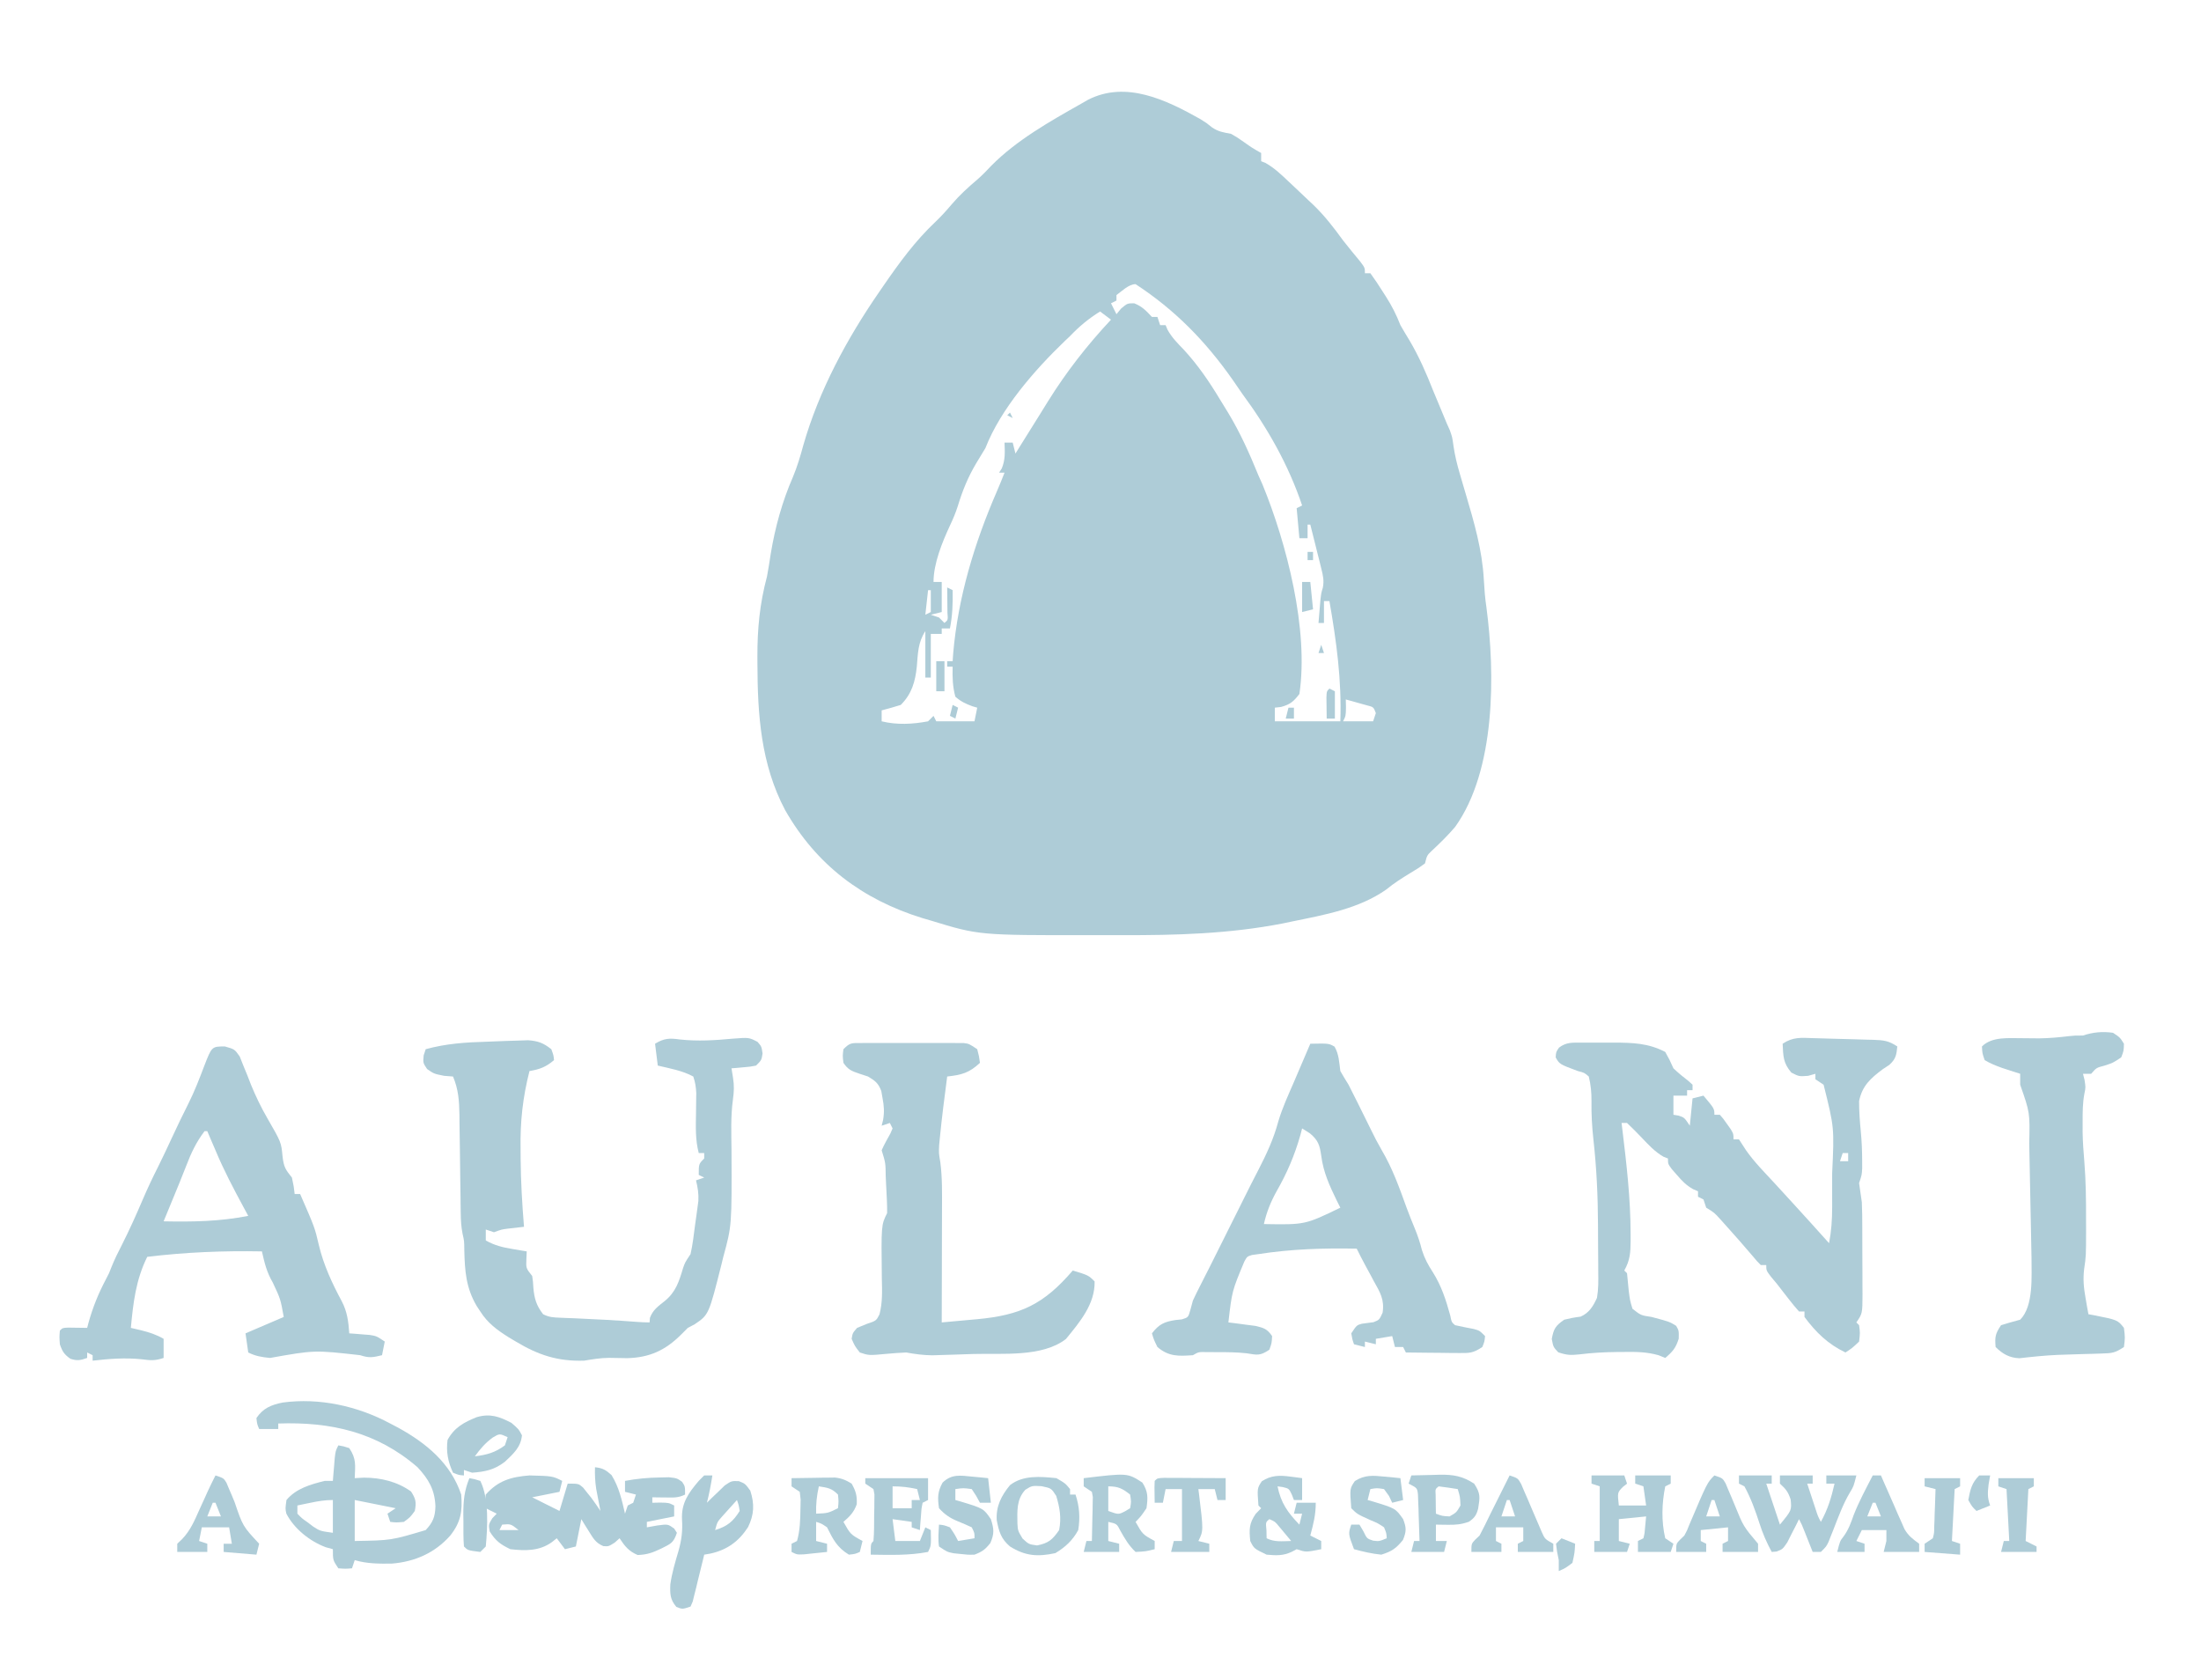 <?xml version="1.0" encoding="UTF-8"?>
<svg xmlns="http://www.w3.org/2000/svg" width="131" height="100" viewBox="0 0 131 100" fill="none">
  <path d="M71.438 7.085C71.812 7.317 71.812 7.317 72.136 7.58C72.518 7.843 72.823 7.879 73.275 7.967C73.663 8.191 73.663 8.191 74.037 8.455C74.534 8.806 74.534 8.806 75.062 9.106C75.062 9.267 75.062 9.428 75.062 9.593C75.149 9.628 75.235 9.663 75.323 9.698C75.864 10.004 76.29 10.419 76.738 10.843C76.832 10.932 76.926 11.02 77.023 11.111C77.291 11.363 77.558 11.616 77.825 11.87C78.002 12.036 78.002 12.036 78.182 12.206C78.85 12.852 79.393 13.558 79.938 14.309C80.271 14.73 80.608 15.147 80.953 15.559C81.237 15.935 81.237 15.935 81.237 16.26C81.345 16.26 81.452 16.26 81.562 16.26C81.822 16.618 82.06 16.974 82.294 17.348C82.359 17.449 82.425 17.551 82.492 17.656C82.843 18.208 83.113 18.738 83.35 19.349C83.525 19.654 83.705 19.955 83.888 20.254C84.46 21.222 84.889 22.207 85.3 23.252C85.445 23.601 85.59 23.95 85.737 24.299C85.862 24.6 85.988 24.901 86.112 25.203C86.171 25.332 86.228 25.462 86.288 25.595C86.438 26.016 86.438 26.016 86.51 26.546C86.595 27.121 86.724 27.647 86.889 28.204C86.945 28.399 87.002 28.593 87.061 28.793C87.12 28.994 87.179 29.194 87.24 29.4C87.739 31.093 88.221 32.732 88.316 34.502C88.347 35.054 88.385 35.591 88.469 36.138C88.994 40.097 89.025 45.828 86.61 49.207C86.176 49.718 85.696 50.187 85.205 50.643C84.935 50.903 84.935 50.903 84.812 51.382C84.446 51.65 84.446 51.65 83.98 51.931C83.464 52.245 82.973 52.553 82.507 52.937C80.884 54.082 78.815 54.447 76.911 54.837C76.719 54.877 76.526 54.917 76.329 54.959C73.158 55.575 69.977 55.663 66.755 55.652C66.147 55.65 65.539 55.652 64.931 55.654C58.264 55.659 58.264 55.659 55.41 54.786C55.243 54.737 55.076 54.688 54.903 54.638C51.325 53.532 48.591 51.473 46.729 48.209C45.282 45.465 45.089 42.535 45.081 39.492C45.081 39.355 45.08 39.219 45.079 39.079C45.075 37.414 45.218 35.925 45.65 34.309C45.736 33.859 45.803 33.41 45.873 32.957C46.134 31.382 46.555 29.847 47.196 28.381C47.456 27.759 47.636 27.142 47.813 26.494C48.745 23.238 50.396 20.179 52.312 17.398C52.393 17.281 52.473 17.164 52.556 17.043C53.512 15.655 54.462 14.344 55.692 13.187C56.033 12.861 56.336 12.525 56.639 12.165C57.109 11.615 57.619 11.149 58.171 10.683C58.466 10.425 58.728 10.155 58.995 9.868C60.502 8.343 62.483 7.226 64.338 6.179C64.54 6.062 64.54 6.062 64.748 5.943C67.007 4.78 69.41 5.944 71.438 7.085ZM66.45 17.561C66.45 17.668 66.45 17.776 66.45 17.886C66.289 17.967 66.289 17.967 66.125 18.049C66.232 18.263 66.34 18.478 66.45 18.699C66.586 18.533 66.586 18.533 66.724 18.364C67.1 18.049 67.1 18.049 67.506 18.049C67.98 18.238 68.217 18.492 68.562 18.862C68.67 18.862 68.777 18.862 68.888 18.862C68.941 19.023 68.995 19.184 69.05 19.349C69.157 19.349 69.264 19.349 69.375 19.349C69.413 19.441 69.452 19.531 69.491 19.625C69.749 20.088 70.072 20.412 70.441 20.793C71.299 21.721 71.969 22.707 72.621 23.788C72.777 24.048 72.937 24.306 73.097 24.564C73.823 25.761 74.372 27 74.9 28.293C74.98 28.471 75.06 28.648 75.142 28.832C76.584 32.349 77.904 37.475 77.338 41.301C76.984 41.755 76.797 41.921 76.241 42.073C76.12 42.087 75.999 42.1 75.875 42.114C75.875 42.382 75.875 42.65 75.875 42.927C77.162 42.927 78.449 42.927 79.775 42.927C79.858 40.477 79.546 38.183 79.125 35.772C79.018 35.772 78.91 35.772 78.8 35.772C78.8 36.202 78.8 36.631 78.8 37.073C78.693 37.073 78.585 37.073 78.475 37.073C78.498 36.788 78.522 36.504 78.546 36.219C78.566 35.982 78.566 35.982 78.586 35.739C78.638 35.285 78.638 35.285 78.732 34.981C78.817 34.546 78.745 34.253 78.638 33.824C78.601 33.672 78.564 33.52 78.525 33.363C78.485 33.206 78.445 33.048 78.404 32.886C78.364 32.726 78.325 32.566 78.284 32.401C78.187 32.007 78.088 31.613 77.987 31.219C77.934 31.219 77.88 31.219 77.825 31.219C77.825 31.488 77.825 31.756 77.825 32.032C77.664 32.032 77.503 32.032 77.338 32.032C77.284 31.442 77.23 30.852 77.175 30.244C77.282 30.19 77.389 30.137 77.5 30.081C76.69 27.666 75.436 25.459 73.925 23.415C73.738 23.144 73.552 22.873 73.366 22.602C71.749 20.3 69.94 18.449 67.588 16.91C67.181 16.91 66.763 17.334 66.45 17.561ZM65.638 18.211C65.8 18.537 65.8 18.537 65.8 18.537L65.638 18.211ZM65.475 18.537C64.788 18.968 64.251 19.409 63.688 20C63.584 20.098 63.481 20.196 63.374 20.297C61.581 22.018 59.558 24.334 58.65 26.667C58.471 26.97 58.288 27.272 58.102 27.571C57.611 28.399 57.287 29.197 57.008 30.115C56.877 30.524 56.722 30.894 56.538 31.28C56.078 32.271 55.562 33.534 55.562 34.634C55.723 34.634 55.884 34.634 56.05 34.634C56.05 35.224 56.05 35.815 56.05 36.423C55.728 36.503 55.728 36.503 55.4 36.585C55.641 36.666 55.641 36.666 55.888 36.748C55.995 36.855 56.102 36.962 56.212 37.073C56.426 36.897 56.426 36.897 56.391 36.468C56.389 36.289 56.387 36.109 56.385 35.925C56.384 35.745 56.382 35.565 56.381 35.38C56.379 35.241 56.377 35.102 56.375 34.959C56.482 35.013 56.59 35.067 56.7 35.122C56.714 35.908 56.692 36.624 56.538 37.398C56.377 37.398 56.216 37.398 56.05 37.398C56.05 37.506 56.05 37.613 56.05 37.724C55.836 37.724 55.621 37.724 55.4 37.724C55.4 38.582 55.4 39.441 55.4 40.325C55.293 40.325 55.185 40.325 55.075 40.325C55.075 39.413 55.075 38.501 55.075 37.561C54.633 38.225 54.635 38.889 54.568 39.664C54.474 40.563 54.272 41.291 53.612 41.951C53.236 42.068 52.857 42.177 52.475 42.276C52.475 42.491 52.475 42.706 52.475 42.927C53.392 43.15 54.315 43.1 55.237 42.927C55.398 42.766 55.398 42.766 55.562 42.602C55.643 42.763 55.643 42.763 55.725 42.927C56.476 42.927 57.227 42.927 58 42.927C58.054 42.658 58.107 42.39 58.163 42.114C58.071 42.087 57.979 42.061 57.884 42.034C57.476 41.883 57.191 41.752 56.862 41.463C56.696 40.865 56.683 40.293 56.7 39.675C56.593 39.675 56.486 39.675 56.375 39.675C56.375 39.567 56.375 39.46 56.375 39.349C56.482 39.349 56.59 39.349 56.7 39.349C56.71 39.201 56.721 39.052 56.731 38.899C57.017 35.554 57.998 32.312 59.332 29.244C59.492 28.876 59.641 28.504 59.788 28.13C59.68 28.13 59.573 28.13 59.462 28.13C59.516 28.046 59.57 27.962 59.625 27.876C59.84 27.353 59.809 26.901 59.788 26.341C59.948 26.341 60.109 26.341 60.275 26.341C60.355 26.663 60.355 26.663 60.438 26.992C60.594 26.741 60.594 26.741 60.753 26.486C61.12 25.897 61.488 25.309 61.855 24.722C62.029 24.444 62.201 24.166 62.372 23.888C63.465 22.131 64.712 20.535 66.125 19.024C65.91 18.863 65.696 18.702 65.475 18.537ZM55.237 35.122C55.184 35.605 55.13 36.088 55.075 36.585C55.182 36.532 55.289 36.478 55.4 36.423C55.4 35.993 55.4 35.564 55.4 35.122C55.346 35.122 55.293 35.122 55.237 35.122ZM55.075 36.91C55.237 37.236 55.237 37.236 55.237 37.236L55.075 36.91ZM79.775 40.975C79.938 41.301 79.938 41.301 79.938 41.301L79.775 40.975ZM80.1 41.626C80.103 41.78 80.107 41.934 80.11 42.093C80.1 42.602 80.1 42.602 79.938 42.927C80.527 42.927 81.117 42.927 81.725 42.927C81.779 42.766 81.832 42.605 81.888 42.439C81.752 42.076 81.752 42.076 81.354 41.975C81.205 41.934 81.056 41.892 80.902 41.849C80.753 41.807 80.604 41.765 80.45 41.721C80.277 41.674 80.277 41.674 80.1 41.626Z" fill="#AECCD7"></path>
  <path d="M107.898 61.781C108.026 61.784 108.154 61.788 108.286 61.791C108.556 61.798 108.827 61.807 109.097 61.816C109.511 61.829 109.925 61.839 110.339 61.849C110.602 61.857 110.865 61.864 111.127 61.873C111.251 61.875 111.375 61.878 111.503 61.881C112.111 61.904 112.407 61.931 112.925 62.276C112.874 62.785 112.836 63.023 112.45 63.372C112.322 63.457 112.194 63.541 112.062 63.628C111.332 64.174 110.837 64.613 110.65 65.528C110.649 66.14 110.693 66.734 110.753 67.343C110.808 67.921 110.831 68.485 110.833 69.065C110.833 69.295 110.833 69.295 110.834 69.53C110.813 69.919 110.813 69.919 110.65 70.407C110.702 70.786 110.757 71.166 110.813 71.545C110.838 72.048 110.839 72.552 110.84 73.056C110.841 73.268 110.841 73.268 110.841 73.484C110.842 73.78 110.843 74.077 110.843 74.374C110.843 74.828 110.846 75.281 110.849 75.735C110.85 76.024 110.85 76.314 110.85 76.603C110.851 76.738 110.852 76.873 110.854 77.013C110.849 78.169 110.849 78.169 110.488 78.699C110.541 78.753 110.595 78.807 110.65 78.862C110.711 79.319 110.711 79.319 110.65 79.838C110.244 80.224 110.244 80.224 109.838 80.488C108.799 79.99 108.087 79.299 107.4 78.374C107.4 78.267 107.4 78.159 107.4 78.049C107.293 78.049 107.186 78.049 107.075 78.049C106.855 77.803 106.647 77.547 106.445 77.287C106.335 77.145 106.225 77.004 106.111 76.858C106 76.714 105.889 76.571 105.775 76.423C105.654 76.278 105.533 76.132 105.408 75.983C105.125 75.61 105.125 75.61 105.125 75.285C105.018 75.285 104.911 75.285 104.8 75.285C104.577 75.063 104.577 75.063 104.313 74.746C103.819 74.166 103.319 73.594 102.809 73.028C102.675 72.878 102.54 72.728 102.401 72.573C102.042 72.173 102.042 72.173 101.55 71.87C101.496 71.709 101.443 71.548 101.388 71.382C101.227 71.302 101.227 71.302 101.063 71.22C101.063 71.112 101.063 71.005 101.063 70.894C100.968 70.854 100.873 70.814 100.776 70.772C100.359 70.539 100.114 70.28 99.803 69.919C99.654 69.748 99.654 69.748 99.501 69.573C99.275 69.268 99.275 69.268 99.275 68.943C99.187 68.908 99.098 68.874 99.007 68.838C98.492 68.541 98.117 68.131 97.711 67.703C97.426 67.403 97.138 67.115 96.838 66.829C96.73 66.829 96.623 66.829 96.513 66.829C96.527 66.948 96.542 67.068 96.557 67.191C96.809 69.262 97.048 71.325 97.051 73.415C97.052 73.562 97.052 73.709 97.053 73.861C97.046 74.547 97.018 75.002 96.675 75.61C96.755 75.69 96.755 75.69 96.838 75.772C96.873 76.118 96.906 76.463 96.939 76.809C97.011 77.381 97.011 77.381 97.162 77.886C97.665 78.28 97.665 78.28 98.3 78.374C99.377 78.661 99.377 78.661 99.763 78.903C99.925 79.187 99.925 79.187 99.915 79.665C99.746 80.217 99.549 80.446 99.112 80.813C98.983 80.76 98.852 80.707 98.718 80.652C98.008 80.451 97.378 80.446 96.645 80.457C96.508 80.458 96.371 80.459 96.231 80.46C95.484 80.467 94.756 80.508 94.014 80.6C93.485 80.656 93.264 80.651 92.745 80.478C92.45 80.163 92.45 80.163 92.359 79.685C92.472 79.066 92.586 78.897 93.1 78.537C93.425 78.455 93.742 78.395 94.075 78.355C94.587 78.129 94.827 77.73 95.05 77.236C95.139 76.721 95.134 76.217 95.125 75.696C95.125 75.546 95.125 75.397 95.124 75.243C95.124 74.926 95.121 74.61 95.117 74.293C95.111 73.821 95.11 73.349 95.11 72.877C95.104 71.18 95.026 69.507 94.838 67.82C94.753 67.052 94.711 66.303 94.723 65.531C94.726 65.021 94.684 64.561 94.562 64.065C94.298 63.837 94.298 63.837 93.912 63.74C92.82 63.332 92.82 63.332 92.592 62.927C92.612 62.602 92.612 62.602 92.793 62.342C93.239 62.011 93.583 62.051 94.133 62.049C94.338 62.048 94.543 62.048 94.755 62.047C94.862 62.048 94.969 62.049 95.079 62.05C95.401 62.053 95.724 62.05 96.047 62.047C97.173 62.051 98.104 62.076 99.112 62.602C99.367 63.059 99.367 63.059 99.6 63.577C99.889 63.854 100.189 64.098 100.506 64.342C100.582 64.412 100.659 64.481 100.738 64.553C100.738 64.66 100.738 64.767 100.738 64.878C100.63 64.878 100.523 64.878 100.413 64.878C100.413 64.985 100.413 65.093 100.413 65.203C100.144 65.203 99.876 65.203 99.6 65.203C99.6 65.579 99.6 65.954 99.6 66.341C99.701 66.358 99.801 66.375 99.905 66.392C100.25 66.504 100.25 66.504 100.575 66.992C100.629 66.455 100.682 65.919 100.738 65.366C100.952 65.312 101.167 65.259 101.388 65.203C102.038 65.976 102.038 65.976 102.038 66.341C102.145 66.341 102.252 66.341 102.363 66.341C102.572 66.579 102.572 66.579 102.789 66.89C102.862 66.992 102.934 67.094 103.009 67.199C103.175 67.48 103.175 67.48 103.175 67.805C103.282 67.805 103.39 67.805 103.5 67.805C103.644 68.023 103.786 68.242 103.927 68.463C104.42 69.165 105.032 69.777 105.613 70.407C105.76 70.567 105.907 70.728 106.054 70.888C106.28 71.135 106.506 71.382 106.732 71.628C107.448 72.408 108.156 73.195 108.863 73.984C109 73.267 109.046 72.59 109.047 71.861C109.047 71.698 109.047 71.698 109.047 71.532C109.047 71.303 109.047 71.074 109.046 70.846C109.045 70.504 109.046 70.163 109.047 69.821C109.175 67.105 109.175 67.105 108.538 64.553C108.377 64.446 108.216 64.338 108.05 64.228C108.05 64.12 108.05 64.013 108.05 63.903C107.834 63.963 107.834 63.963 107.613 64.025C107.075 64.065 107.075 64.065 106.618 63.831C106.126 63.255 106.137 62.863 106.1 62.114C106.716 61.703 107.188 61.757 107.898 61.781ZM109.675 68.618C109.621 68.779 109.568 68.94 109.513 69.106C109.673 69.106 109.834 69.106 110 69.106C110 68.945 110 68.784 110 68.618C109.893 68.618 109.786 68.618 109.675 68.618Z" fill="#AECCD7"></path>
  <path d="M40.46 61.86C41.527 61.977 42.554 61.911 43.619 61.812C44.578 61.738 44.578 61.738 45.088 62.003C45.325 62.276 45.325 62.276 45.386 62.693C45.325 63.089 45.325 63.089 45 63.414C44.648 63.482 44.648 63.482 44.248 63.516C44.116 63.528 43.983 63.541 43.846 63.553C43.693 63.565 43.693 63.565 43.538 63.577C43.568 63.765 43.598 63.953 43.629 64.146C43.703 64.609 43.688 64.962 43.623 65.431C43.485 66.438 43.528 67.451 43.538 68.465C43.557 72.939 43.557 72.939 43.05 74.797C43.017 74.934 42.983 75.072 42.949 75.214C42.187 78.242 42.187 78.242 41.342 78.811C41.142 78.917 41.142 78.917 40.938 79.024C40.807 79.155 40.676 79.286 40.541 79.421C39.599 80.363 38.654 80.792 37.331 80.826C36.971 80.824 36.61 80.819 36.249 80.808C35.735 80.813 35.269 80.891 34.763 80.975C33.19 81.022 32.038 80.641 30.7 79.837C30.56 79.754 30.42 79.67 30.276 79.585C29.586 79.149 29.031 78.746 28.588 78.049C28.517 77.943 28.447 77.837 28.375 77.728C27.734 76.639 27.665 75.644 27.635 74.412C27.63 73.851 27.63 73.851 27.532 73.428C27.45 73.009 27.427 72.626 27.422 72.2C27.42 72.043 27.418 71.887 27.415 71.726C27.413 71.559 27.412 71.392 27.41 71.22C27.405 70.864 27.399 70.508 27.394 70.152C27.386 69.593 27.379 69.033 27.373 68.474C27.366 67.932 27.358 67.391 27.349 66.85C27.348 66.683 27.346 66.517 27.345 66.345C27.331 65.523 27.288 64.835 26.963 64.065C26.788 64.052 26.614 64.038 26.434 64.024C25.825 63.902 25.825 63.902 25.419 63.618C25.175 63.252 25.175 63.252 25.216 62.805C25.256 62.684 25.296 62.563 25.338 62.439C26.554 62.104 27.726 62.029 28.982 61.993C29.35 61.982 29.718 61.966 30.086 61.95C30.322 61.942 30.558 61.935 30.793 61.928C31.006 61.92 31.218 61.913 31.436 61.906C32.041 61.954 32.338 62.068 32.813 62.439C32.945 62.795 32.945 62.795 32.975 63.089C32.492 63.501 32.133 63.634 31.513 63.74C31.113 65.318 30.956 66.745 30.984 68.374C30.986 68.667 30.986 68.667 30.987 68.966C30.999 70.32 31.077 71.66 31.188 73.008C30.865 73.045 30.542 73.082 30.22 73.119C29.856 73.166 29.856 73.166 29.4 73.333C29.159 73.253 29.159 73.253 28.913 73.171C28.913 73.385 28.913 73.6 28.913 73.821C29.433 74.116 29.909 74.231 30.497 74.329C30.657 74.356 30.817 74.384 30.982 74.412C31.164 74.441 31.164 74.441 31.35 74.471C31.343 74.622 31.337 74.773 31.33 74.929C31.306 75.473 31.306 75.473 31.675 75.935C31.725 76.274 31.725 76.274 31.746 76.646C31.804 77.281 31.924 77.698 32.325 78.211C32.697 78.398 32.934 78.403 33.348 78.42C33.56 78.429 33.56 78.429 33.777 78.438C33.928 78.444 34.079 78.449 34.234 78.455C35.468 78.507 36.697 78.574 37.928 78.669C38.172 78.687 38.418 78.699 38.663 78.699C38.669 78.609 38.676 78.518 38.683 78.425C38.863 77.948 39.167 77.742 39.558 77.431C40.224 76.893 40.416 76.263 40.654 75.467C40.775 75.122 40.775 75.122 41.1 74.634C41.232 74.052 41.297 73.458 41.374 72.866C41.409 72.623 41.409 72.623 41.444 72.376C41.465 72.219 41.486 72.063 41.508 71.902C41.537 71.688 41.537 71.688 41.566 71.47C41.589 71.032 41.529 70.668 41.425 70.244C41.586 70.19 41.747 70.136 41.913 70.081C41.805 70.028 41.698 69.974 41.588 69.919C41.588 69.268 41.588 69.268 41.913 68.943C41.913 68.836 41.913 68.728 41.913 68.618C41.805 68.618 41.698 68.618 41.588 68.618C41.38 67.829 41.413 67.058 41.425 66.25C41.429 65.975 41.433 65.701 41.435 65.426C41.437 65.305 41.439 65.184 41.441 65.06C41.425 64.702 41.38 64.403 41.263 64.065C40.616 63.712 39.863 63.584 39.15 63.414C39.07 62.771 39.07 62.771 38.988 62.114C39.525 61.786 39.843 61.773 40.46 61.86Z" fill="#AECCD7"></path>
  <path d="M77.987 62.114C79.087 62.092 79.087 62.092 79.43 62.287C79.696 62.746 79.703 63.217 79.775 63.74C79.932 64.014 80.095 64.285 80.263 64.553C80.452 64.921 80.638 65.29 80.821 65.661C80.871 65.762 80.921 65.863 80.973 65.967C81.18 66.382 81.385 66.799 81.59 67.216C81.897 67.837 81.897 67.837 82.235 68.442C82.884 69.537 83.294 70.699 83.725 71.891C83.875 72.298 84.038 72.699 84.203 73.1C84.382 73.536 84.515 73.93 84.63 74.39C84.798 74.915 84.985 75.253 85.28 75.712C85.794 76.528 86.058 77.352 86.314 78.278C86.397 78.684 86.397 78.684 86.6 78.862C86.971 78.948 87.343 79.019 87.717 79.09C88.062 79.187 88.062 79.187 88.388 79.512C88.357 79.838 88.357 79.838 88.225 80.163C87.665 80.536 87.46 80.526 86.801 80.52C86.62 80.519 86.438 80.518 86.251 80.516C85.966 80.512 85.966 80.512 85.676 80.508C85.484 80.507 85.293 80.505 85.095 80.504C84.622 80.5 84.148 80.495 83.675 80.488C83.621 80.381 83.568 80.273 83.513 80.163C83.352 80.163 83.191 80.163 83.025 80.163C82.971 79.948 82.918 79.734 82.862 79.512C82.541 79.566 82.219 79.62 81.888 79.675C81.888 79.782 81.888 79.89 81.888 80C81.566 79.92 81.566 79.92 81.237 79.838C81.237 79.945 81.237 80.052 81.237 80.163C80.916 80.082 80.916 80.082 80.588 80C80.486 79.705 80.486 79.705 80.425 79.35C80.75 78.862 80.75 78.862 81.055 78.777C81.285 78.746 81.515 78.715 81.745 78.686C82.094 78.55 82.094 78.55 82.291 78.119C82.409 77.338 82.142 76.912 81.766 76.24C81.705 76.126 81.644 76.011 81.582 75.894C81.468 75.681 81.353 75.468 81.236 75.257C81.067 74.944 80.907 74.628 80.75 74.309C78.774 74.27 76.856 74.33 74.9 74.634C74.774 74.651 74.649 74.669 74.519 74.686C74.225 74.778 74.225 74.778 74.061 75.076C73.327 76.832 73.327 76.832 73.112 78.699C73.259 78.717 73.406 78.735 73.558 78.753C73.749 78.779 73.941 78.805 74.138 78.831C74.424 78.868 74.424 78.868 74.715 78.906C75.223 79.024 75.423 79.085 75.713 79.512C75.692 79.929 75.692 79.929 75.55 80.325C74.987 80.701 74.831 80.636 74.195 80.536C73.624 80.472 73.056 80.468 72.483 80.468C72.272 80.467 72.061 80.467 71.844 80.466C71.342 80.452 71.342 80.452 71 80.65C70.147 80.707 69.567 80.743 68.888 80.163C68.674 79.726 68.674 79.726 68.562 79.35C68.984 78.8 69.302 78.659 69.964 78.557C70.153 78.537 70.153 78.537 70.346 78.518C70.726 78.398 70.726 78.398 70.855 77.93C70.903 77.754 70.951 77.579 71 77.398C71.136 77.104 71.279 76.813 71.427 76.525C71.556 76.27 71.556 76.27 71.688 76.01C71.783 75.824 71.877 75.639 71.975 75.447C72.186 75.028 72.395 74.607 72.605 74.187C72.716 73.965 72.827 73.743 72.938 73.52C72.994 73.409 73.049 73.297 73.106 73.183C73.607 72.181 73.607 72.181 73.772 71.852C73.88 71.634 73.989 71.417 74.097 71.199C74.358 70.674 74.622 70.152 74.892 69.632C75.381 68.686 75.805 67.775 76.081 66.744C76.32 65.933 76.677 65.165 77.013 64.39C77.102 64.18 77.192 63.97 77.282 63.76C77.516 63.211 77.751 62.662 77.987 62.114ZM77.5 67.155C77.449 67.347 77.449 67.347 77.398 67.543C77.053 68.761 76.599 69.817 75.97 70.915C75.626 71.54 75.38 72.149 75.225 72.846C77.675 72.888 77.675 72.888 79.775 71.87C79.708 71.738 79.642 71.606 79.573 71.471C79.138 70.575 78.765 69.775 78.638 68.781C78.552 68.157 78.456 67.855 77.967 67.449C77.813 67.352 77.659 67.255 77.5 67.155Z" fill="#AECCD7"></path>
  <path d="M13.381 62.275C13.963 62.439 13.963 62.439 14.27 62.877C14.343 63.061 14.416 63.245 14.491 63.435C14.57 63.627 14.649 63.819 14.731 64.017C14.799 64.194 14.867 64.371 14.938 64.553C15.222 65.24 15.531 65.89 15.905 66.534C16.738 67.978 16.738 67.978 16.817 68.821C16.891 69.458 16.994 69.604 17.375 70.081C17.487 70.61 17.487 70.61 17.538 71.057C17.645 71.057 17.752 71.057 17.863 71.057C18.733 73.048 18.733 73.048 18.98 74.106C19.256 75.273 19.773 76.386 20.341 77.439C20.67 78.071 20.737 78.642 20.788 79.35C20.955 79.362 20.955 79.362 21.126 79.374C21.346 79.392 21.346 79.392 21.57 79.411C21.715 79.422 21.86 79.433 22.01 79.445C22.413 79.512 22.413 79.512 22.9 79.837C22.846 80.106 22.793 80.374 22.738 80.65C22.203 80.78 21.972 80.829 21.438 80.65C18.719 80.343 18.719 80.343 16.075 80.813C15.585 80.766 15.215 80.708 14.775 80.488C14.695 79.924 14.695 79.924 14.613 79.35C15.363 79.028 16.114 78.706 16.888 78.374C16.695 77.304 16.695 77.304 16.238 76.331C15.869 75.697 15.752 75.183 15.588 74.472C13.288 74.429 11.047 74.519 8.763 74.797C8.085 76.167 7.929 77.524 7.788 79.024C7.989 79.071 8.19 79.118 8.397 79.167C8.88 79.287 9.304 79.422 9.738 79.675C9.738 80.05 9.738 80.426 9.738 80.813C9.218 80.986 8.981 80.963 8.448 80.894C7.452 80.789 6.504 80.863 5.513 80.976C5.513 80.868 5.513 80.761 5.513 80.65C5.405 80.597 5.298 80.543 5.188 80.488C5.188 80.595 5.188 80.702 5.188 80.813C4.795 80.953 4.595 80.994 4.192 80.864C3.821 80.604 3.709 80.427 3.563 80C3.532 79.563 3.532 79.563 3.563 79.187C3.725 79.024 3.725 79.024 4.061 79.008C4.195 79.01 4.329 79.012 4.467 79.014C4.668 79.016 4.668 79.016 4.873 79.019C5.029 79.022 5.029 79.022 5.188 79.024C5.213 78.926 5.239 78.827 5.266 78.726C5.521 77.809 5.85 76.991 6.295 76.15C6.494 75.774 6.494 75.774 6.648 75.372C6.824 74.931 7.032 74.518 7.249 74.096C7.705 73.193 8.117 72.277 8.513 71.347C8.791 70.699 9.09 70.067 9.409 69.437C9.692 68.871 9.958 68.297 10.225 67.724C10.544 67.039 10.866 66.357 11.209 65.685C11.577 64.954 11.867 64.198 12.157 63.434C12.605 62.277 12.605 62.277 13.381 62.275ZM12.175 67.317C11.673 67.975 11.367 68.637 11.073 69.407C10.814 70.077 10.54 70.739 10.266 71.402C10.165 71.647 10.064 71.891 9.964 72.135C9.889 72.316 9.814 72.497 9.738 72.683C11.456 72.718 13.082 72.693 14.775 72.358C14.689 72.199 14.602 72.04 14.514 71.876C13.907 70.752 13.316 69.635 12.825 68.455C12.73 68.235 12.636 68.015 12.541 67.795C12.474 67.637 12.407 67.48 12.338 67.317C12.284 67.317 12.23 67.317 12.175 67.317Z" fill="#AECCD7"></path>
  <path d="M51.211 62.072C51.352 62.071 51.494 62.07 51.639 62.069C51.793 62.069 51.946 62.07 52.104 62.071C52.261 62.07 52.418 62.07 52.58 62.07C52.912 62.069 53.245 62.07 53.578 62.071C54.087 62.073 54.597 62.071 55.106 62.069C55.429 62.069 55.752 62.07 56.075 62.071C56.228 62.07 56.38 62.069 56.538 62.069C56.751 62.07 56.751 62.07 56.968 62.072C57.156 62.072 57.156 62.072 57.347 62.072C57.675 62.114 57.675 62.114 58.163 62.439C58.274 62.866 58.274 62.866 58.325 63.252C57.686 63.852 57.235 63.969 56.375 64.065C56.216 65.283 56.057 66.501 55.938 67.724C55.924 67.866 55.91 68.009 55.896 68.156C55.875 68.634 55.875 68.634 55.967 69.169C56.087 70.1 56.07 71.029 56.066 71.966C56.066 72.159 56.065 72.353 56.065 72.551C56.064 73.164 56.062 73.777 56.06 74.39C56.059 74.807 56.059 75.224 56.058 75.641C56.056 76.661 56.053 77.68 56.05 78.699C56.595 78.651 57.141 78.601 57.686 78.55C57.839 78.537 57.992 78.523 58.15 78.509C60.75 78.268 62.121 77.624 63.85 75.61C64.784 75.894 64.784 75.894 65.15 76.26C65.179 77.611 64.262 78.682 63.444 79.685C62.023 80.786 59.637 80.527 57.915 80.578C57.551 80.589 57.188 80.602 56.825 80.615C56.591 80.622 56.357 80.629 56.124 80.636C55.81 80.646 55.81 80.646 55.49 80.656C54.951 80.651 54.466 80.583 53.938 80.488C53.548 80.505 53.158 80.532 52.77 80.569C51.715 80.668 51.715 80.668 51.175 80.488C50.88 80.112 50.88 80.112 50.688 79.675C50.748 79.329 50.748 79.329 51.013 79.024C51.2 78.947 51.388 78.87 51.581 78.791C52.153 78.599 52.153 78.599 52.347 78.217C52.533 77.501 52.502 76.814 52.485 76.077C52.448 72.899 52.448 72.899 52.8 72.195C52.804 71.939 52.798 71.683 52.786 71.428C52.779 71.276 52.772 71.125 52.764 70.969C52.752 70.731 52.752 70.731 52.739 70.488C52.732 70.329 52.725 70.17 52.717 70.007C52.707 69.205 52.707 69.205 52.475 68.455C52.625 68.109 52.809 67.789 52.993 67.459C53.036 67.359 53.08 67.258 53.125 67.154C53.071 67.047 53.018 66.94 52.962 66.829C52.802 66.883 52.641 66.937 52.475 66.992C52.504 66.875 52.533 66.758 52.563 66.637C52.641 66.159 52.616 65.82 52.526 65.346C52.502 65.208 52.478 65.07 52.453 64.928C52.278 64.461 52.086 64.317 51.663 64.065C51.498 64.011 51.334 63.958 51.165 63.902C50.693 63.742 50.474 63.663 50.2 63.252C50.149 62.835 50.149 62.835 50.2 62.439C50.59 62.048 50.678 62.073 51.211 62.072ZM54.1 79.675C54.263 80 54.263 80 54.263 80L54.1 79.675Z" fill="#AECCD7"></path>
  <path d="M125.763 61.463C126.179 61.738 126.179 61.738 126.413 62.114C126.402 62.541 126.402 62.541 126.25 62.927C125.763 63.252 125.763 63.252 125.265 63.414C124.775 63.542 124.775 63.542 124.463 63.902C124.302 63.902 124.141 63.902 123.975 63.902C124.005 64.02 124.035 64.137 124.067 64.258C124.138 64.715 124.138 64.715 124.062 65.074C123.954 65.639 123.954 66.173 123.955 66.748C123.954 66.957 123.954 67.167 123.954 67.383C123.963 67.968 124.007 68.545 124.056 69.128C124.149 70.277 124.162 71.419 124.158 72.571C124.159 72.866 124.159 72.866 124.16 73.167C124.158 74.758 124.158 74.758 124.046 75.515C123.971 76.132 124.02 76.626 124.127 77.236C124.159 77.42 124.191 77.605 124.223 77.795C124.249 77.932 124.274 78.07 124.3 78.211C124.398 78.229 124.496 78.247 124.597 78.265C126.038 78.551 126.038 78.551 126.413 79.024C126.484 79.604 126.484 79.604 126.413 80.162C125.886 80.514 125.715 80.532 125.104 80.549C124.941 80.555 124.779 80.56 124.611 80.566C124.438 80.57 124.265 80.575 124.087 80.579C123.733 80.59 123.378 80.601 123.024 80.613C122.853 80.618 122.681 80.624 122.504 80.63C121.729 80.663 120.961 80.742 120.19 80.831C119.601 80.807 119.192 80.579 118.775 80.162C118.727 79.557 118.751 79.386 119.1 78.862C119.477 78.747 119.857 78.639 120.238 78.537C121.049 77.724 120.908 75.93 120.912 74.834C120.907 74.456 120.899 74.079 120.89 73.701C120.886 73.498 120.882 73.296 120.878 73.087C120.87 72.663 120.861 72.238 120.852 71.814C120.837 71.167 120.825 70.521 120.813 69.874C120.805 69.459 120.797 69.044 120.788 68.63C120.782 68.343 120.782 68.343 120.777 68.049C120.819 66.217 120.819 66.217 120.238 64.553C120.238 64.338 120.238 64.124 120.238 63.902C120.14 63.871 120.042 63.84 119.941 63.807C119.811 63.765 119.681 63.722 119.547 63.679C119.419 63.637 119.291 63.596 119.159 63.553C118.792 63.421 118.459 63.29 118.125 63.089C117.983 62.683 117.983 62.683 117.963 62.276C118.57 61.669 119.573 61.791 120.396 61.785C120.724 61.787 121.052 61.79 121.38 61.794C121.977 61.787 122.561 61.732 123.153 61.661C123.488 61.626 123.488 61.626 123.975 61.626C124.578 61.425 125.136 61.373 125.763 61.463Z" fill="#AECCD7"></path>
  <path d="M23.225 84.715C23.382 84.797 23.539 84.879 23.7 84.964C25.366 85.879 26.83 87.083 27.45 88.943C27.532 89.928 27.428 90.587 26.8 91.382C25.884 92.42 24.685 92.943 23.313 93.053C22.556 93.061 21.842 93.062 21.113 92.846C21.059 93.006 21.005 93.167 20.95 93.333C20.564 93.364 20.564 93.364 20.137 93.333C19.812 92.846 19.812 92.846 19.812 92.195C19.669 92.155 19.526 92.116 19.379 92.075C18.439 91.719 17.513 90.987 17.044 90.08C16.979 89.787 16.979 89.787 17.05 89.268C17.62 88.584 18.481 88.339 19.325 88.13C19.486 88.13 19.647 88.13 19.812 88.13C19.827 87.942 19.827 87.942 19.842 87.75C19.856 87.587 19.869 87.424 19.884 87.256C19.897 87.094 19.91 86.932 19.924 86.764C19.975 86.341 19.975 86.341 20.137 86.016C20.442 86.067 20.442 86.067 20.788 86.179C21.223 86.832 21.138 87.194 21.113 87.967C21.384 87.952 21.384 87.952 21.661 87.937C22.668 87.939 23.64 88.171 24.464 88.76C24.747 89.198 24.79 89.407 24.688 89.919C24.413 90.295 24.413 90.295 24.038 90.569C23.591 90.61 23.591 90.61 23.225 90.569C23.171 90.408 23.118 90.247 23.062 90.081C23.223 89.974 23.384 89.867 23.55 89.756C22.746 89.595 21.941 89.434 21.113 89.268C21.113 90.073 21.113 90.878 21.113 91.707C23.282 91.67 23.282 91.67 25.337 91.057C25.765 90.599 25.901 90.268 25.916 89.644C25.88 88.66 25.514 88.029 24.85 87.317C22.424 85.216 19.674 84.608 16.562 84.715C16.562 84.823 16.562 84.93 16.562 85.041C16.187 85.041 15.812 85.041 15.425 85.041C15.303 84.756 15.303 84.756 15.262 84.39C15.662 83.8 16.138 83.606 16.826 83.467C19.01 83.172 21.287 83.675 23.225 84.715ZM18.482 89.431C18.262 89.476 18.262 89.476 18.038 89.522C17.927 89.546 17.815 89.569 17.7 89.593C17.7 89.754 17.7 89.915 17.7 90.081C17.958 90.351 17.958 90.351 18.299 90.589C18.41 90.674 18.522 90.758 18.636 90.845C19.05 91.113 19.05 91.113 19.812 91.219C19.812 90.576 19.812 89.932 19.812 89.268C19.339 89.268 18.944 89.335 18.482 89.431Z" fill="#AECCD7"></path>
  <path d="M35.413 87.317C35.866 87.366 36.057 87.475 36.398 87.785C36.843 88.504 37.011 89.262 37.2 90.081C37.281 89.84 37.281 89.84 37.363 89.594C37.47 89.54 37.577 89.486 37.688 89.431C37.741 89.27 37.795 89.109 37.85 88.943C37.636 88.889 37.421 88.836 37.2 88.781C37.2 88.566 37.2 88.351 37.2 88.13C37.893 88 38.557 87.937 39.262 87.927C39.444 87.923 39.625 87.918 39.812 87.914C40.288 87.968 40.288 87.968 40.596 88.183C40.775 88.455 40.775 88.455 40.775 88.943C40.365 89.148 40.074 89.122 39.617 89.116C39.469 89.115 39.322 89.113 39.169 89.112C39.056 89.11 38.942 89.108 38.825 89.106C38.825 89.213 38.825 89.32 38.825 89.431C39.056 89.426 39.056 89.426 39.292 89.421C39.8 89.431 39.8 89.431 40.125 89.594C40.125 89.808 40.125 90.023 40.125 90.244C39.589 90.351 39.053 90.459 38.5 90.569C38.5 90.677 38.5 90.784 38.5 90.894C38.705 90.858 38.909 90.821 39.12 90.783C39.755 90.699 39.755 90.699 40.125 90.966C40.206 91.091 40.206 91.091 40.288 91.22C40.085 91.828 39.922 91.871 39.363 92.154C38.842 92.4 38.533 92.519 37.952 92.541C37.418 92.312 37.194 92.023 36.875 91.545C36.734 91.671 36.734 91.671 36.591 91.799C36.225 92.033 36.225 92.033 35.91 92.012C35.449 91.817 35.308 91.55 35.047 91.128C34.962 90.994 34.878 90.859 34.791 90.721C34.696 90.565 34.696 90.565 34.6 90.407C34.493 90.943 34.386 91.48 34.275 92.033C34.061 92.086 33.846 92.14 33.625 92.195C33.464 91.981 33.303 91.766 33.138 91.545C33.041 91.622 32.943 91.699 32.843 91.778C32.093 92.314 31.262 92.295 30.375 92.195C29.78 91.908 29.495 91.696 29.146 91.138C29.075 90.732 29.075 90.732 29.299 90.356C29.386 90.265 29.473 90.175 29.563 90.081C29.348 89.974 29.134 89.867 28.913 89.756C28.852 89.4 28.852 89.4 28.913 88.943C29.645 88.114 30.425 87.889 31.513 87.805C32.886 87.841 32.886 87.841 33.463 88.13C33.409 88.345 33.355 88.559 33.3 88.781C32.764 88.888 32.228 88.995 31.675 89.106C31.89 89.213 32.104 89.32 32.325 89.431C32.65 89.594 32.975 89.756 33.3 89.919C33.461 89.382 33.622 88.846 33.788 88.293C34.438 88.293 34.438 88.293 34.703 88.525C34.783 88.626 34.863 88.727 34.946 88.831C35.026 88.931 35.107 89.031 35.191 89.134C35.382 89.389 35.561 89.653 35.738 89.919C35.714 89.799 35.691 89.679 35.667 89.556C35.636 89.397 35.606 89.239 35.575 89.075C35.545 88.919 35.515 88.762 35.484 88.601C35.418 88.164 35.4 87.758 35.413 87.317ZM32.163 90.407C32.325 90.732 32.325 90.732 32.325 90.732L32.163 90.407ZM29.888 90.732C29.834 90.839 29.78 90.946 29.725 91.057C30.101 91.057 30.476 91.057 30.863 91.057C30.405 90.687 30.405 90.687 29.888 90.732Z" fill="#AECCD7"></path>
  <path d="M41.913 87.805C42.074 87.805 42.234 87.805 42.4 87.805C42.313 88.355 42.214 88.892 42.075 89.431C42.171 89.335 42.267 89.239 42.366 89.141C42.495 89.019 42.623 88.896 42.756 88.77C42.882 88.648 43.008 88.525 43.138 88.399C43.538 88.13 43.538 88.13 43.974 88.145C44.35 88.293 44.35 88.293 44.655 88.709C44.915 89.505 44.886 90.139 44.522 90.882C43.974 91.729 43.281 92.235 42.283 92.456C42.1 92.488 42.1 92.488 41.913 92.52C41.891 92.613 41.868 92.706 41.846 92.801C41.745 93.22 41.641 93.637 41.537 94.055C41.502 94.201 41.468 94.347 41.432 94.497C41.379 94.706 41.379 94.706 41.325 94.918C41.294 95.047 41.263 95.175 41.23 95.308C41.187 95.407 41.144 95.507 41.1 95.61C40.613 95.772 40.613 95.772 40.257 95.63C39.881 95.189 39.874 94.853 39.897 94.285C39.993 93.606 40.188 92.96 40.382 92.303C40.567 91.651 40.636 91.102 40.592 90.427C40.545 89.448 40.971 88.858 41.588 88.13C41.695 88.023 41.802 87.915 41.913 87.805ZM43.863 89.268C43.675 89.474 43.489 89.681 43.304 89.888C43.2 90.003 43.097 90.118 42.99 90.237C42.694 90.569 42.694 90.569 42.563 91.057C43.275 90.839 43.632 90.555 44.025 89.919C43.969 89.572 43.969 89.572 43.863 89.268Z" fill="#AECCD7"></path>
  <path d="M103.5 87.805C104.144 87.805 104.787 87.805 105.45 87.805C105.45 87.966 105.45 88.127 105.45 88.293C105.343 88.293 105.236 88.293 105.125 88.293C105.393 89.098 105.661 89.903 105.938 90.732C106.639 89.88 106.639 89.88 106.577 89.238C106.422 88.772 106.289 88.614 105.938 88.293C105.938 88.132 105.938 87.971 105.938 87.805C106.581 87.805 107.225 87.805 107.888 87.805C107.888 87.966 107.888 88.127 107.888 88.293C107.78 88.293 107.673 88.293 107.562 88.293C107.667 88.611 107.772 88.93 107.877 89.248C107.936 89.425 107.994 89.603 108.054 89.785C108.196 90.229 108.196 90.229 108.375 90.569C108.789 89.817 109.001 89.124 109.188 88.293C109.027 88.293 108.866 88.293 108.7 88.293C108.7 88.132 108.7 87.971 108.7 87.805C109.29 87.805 109.88 87.805 110.488 87.805C110.325 88.455 110.325 88.455 110.107 88.814C109.685 89.525 109.411 90.293 109.109 91.061C109.061 91.181 109.013 91.301 108.963 91.425C108.921 91.534 108.878 91.643 108.834 91.755C108.7 92.033 108.7 92.033 108.375 92.358C108.214 92.358 108.053 92.358 107.888 92.358C107.842 92.244 107.797 92.131 107.751 92.013C107.692 91.865 107.633 91.718 107.573 91.565C107.514 91.418 107.456 91.271 107.396 91.119C107.246 90.738 107.246 90.738 107.075 90.407C107.012 90.534 106.949 90.661 106.885 90.792C106.8 90.957 106.715 91.121 106.628 91.291C106.545 91.455 106.462 91.619 106.377 91.788C106.1 92.195 106.1 92.195 105.742 92.333C105.646 92.341 105.549 92.349 105.45 92.358C105.155 91.81 104.917 91.272 104.729 90.681C104.483 89.919 104.212 89.158 103.825 88.455C103.718 88.402 103.611 88.348 103.5 88.293C103.5 88.132 103.5 87.971 103.5 87.805Z" fill="#AECCD7"></path>
  <path d="M94.725 87.805C95.369 87.805 96.012 87.805 96.675 87.805C96.729 87.966 96.782 88.127 96.838 88.293C96.757 88.356 96.677 88.42 96.594 88.486C96.264 88.821 96.264 88.821 96.35 89.594C96.886 89.594 97.423 89.594 97.975 89.594C97.921 89.218 97.868 88.842 97.813 88.455C97.652 88.402 97.491 88.348 97.325 88.293C97.325 88.132 97.325 87.971 97.325 87.805C98.022 87.805 98.719 87.805 99.438 87.805C99.438 87.966 99.438 88.127 99.438 88.293C99.277 88.373 99.277 88.373 99.113 88.455C98.907 89.467 98.875 90.535 99.113 91.545C99.273 91.652 99.434 91.759 99.6 91.87C99.546 92.031 99.493 92.192 99.438 92.358C98.794 92.358 98.151 92.358 97.488 92.358C97.488 92.143 97.488 91.928 97.488 91.707C97.595 91.654 97.702 91.6 97.813 91.545C97.888 91.237 97.888 91.237 97.914 90.884C97.934 90.673 97.954 90.462 97.975 90.244C97.439 90.298 96.903 90.351 96.35 90.407C96.35 90.836 96.35 91.265 96.35 91.707C96.565 91.761 96.779 91.815 97 91.87C96.947 92.031 96.893 92.192 96.838 92.358C96.194 92.358 95.551 92.358 94.888 92.358C94.888 92.143 94.888 91.928 94.888 91.707C94.995 91.707 95.102 91.707 95.213 91.707C95.213 90.634 95.213 89.561 95.213 88.455C95.052 88.402 94.891 88.348 94.725 88.293C94.725 88.132 94.725 87.971 94.725 87.805Z" fill="#AECCD7"></path>
  <path d="M76.809 87.876C77.004 87.901 77.004 87.901 77.203 87.926C77.301 87.94 77.399 87.953 77.5 87.967C77.5 88.397 77.5 88.826 77.5 89.268C77.339 89.268 77.178 89.268 77.012 89.268C76.972 89.164 76.932 89.06 76.891 88.953C76.717 88.587 76.717 88.587 76.342 88.496C76.242 88.482 76.141 88.469 76.037 88.455C76.24 89.448 76.638 90.008 77.337 90.732C77.391 90.517 77.445 90.302 77.5 90.081C77.339 90.081 77.178 90.081 77.012 90.081C77.066 89.867 77.12 89.652 77.175 89.431C77.55 89.431 77.926 89.431 78.312 89.431C78.312 90.152 78.172 90.688 77.987 91.382C78.202 91.489 78.416 91.597 78.637 91.707C78.637 91.868 78.637 92.029 78.637 92.195C77.723 92.378 77.723 92.378 77.175 92.195C77.081 92.245 76.987 92.296 76.891 92.347C76.366 92.595 75.961 92.571 75.387 92.52C74.64 92.162 74.64 92.162 74.412 91.707C74.347 91.01 74.338 90.678 74.737 90.091C74.845 89.981 74.952 89.87 75.062 89.756C75.009 89.702 74.955 89.649 74.9 89.593C74.824 88.569 74.824 88.569 75.103 88.15C75.666 87.788 76.159 87.79 76.809 87.876ZM75.55 90.406C75.33 90.589 75.33 90.589 75.377 91.067C75.381 91.225 75.384 91.382 75.387 91.545C75.868 91.785 76.321 91.717 76.85 91.707C76.695 91.52 76.539 91.334 76.383 91.148C76.296 91.044 76.209 90.941 76.12 90.834C75.888 90.552 75.888 90.552 75.55 90.406Z" fill="#AECCD7"></path>
  <path d="M47.112 87.968C47.587 87.959 48.06 87.952 48.534 87.947C48.669 87.945 48.803 87.942 48.941 87.939C49.071 87.938 49.2 87.937 49.334 87.936C49.453 87.934 49.572 87.932 49.695 87.931C50.094 87.974 50.348 88.081 50.688 88.293C50.938 88.734 51.017 89.015 50.992 89.522C50.821 90.001 50.58 90.239 50.2 90.569C50.62 91.315 50.62 91.315 51.337 91.707C51.284 91.922 51.23 92.137 51.175 92.358C50.901 92.48 50.901 92.48 50.525 92.52C49.821 92.091 49.585 91.615 49.225 90.894C48.892 90.666 48.892 90.666 48.575 90.569C48.575 90.945 48.575 91.32 48.575 91.707C48.789 91.761 49.004 91.815 49.225 91.87C49.225 92.031 49.225 92.192 49.225 92.358C48.934 92.389 48.643 92.42 48.352 92.449C48.19 92.466 48.027 92.483 47.86 92.501C47.438 92.52 47.438 92.52 47.112 92.358C47.112 92.197 47.112 92.036 47.112 91.87C47.22 91.816 47.327 91.763 47.438 91.707C47.616 91.079 47.632 90.457 47.641 89.807C47.645 89.622 47.649 89.437 47.653 89.246C47.636 89.093 47.618 88.939 47.6 88.781C47.439 88.673 47.278 88.566 47.112 88.455C47.112 88.294 47.112 88.133 47.112 87.968ZM48.737 88.455C48.611 89.009 48.559 89.513 48.575 90.081C49.281 90.051 49.281 90.051 49.875 89.756C49.916 89.356 49.916 89.356 49.875 88.943C49.492 88.559 49.261 88.538 48.737 88.455Z" fill="#AECCD7"></path>
  <path d="M62.875 87.967C63.403 88.272 63.403 88.272 63.688 88.618C63.688 88.725 63.688 88.832 63.688 88.943C63.795 88.943 63.902 88.943 64.013 88.943C64.25 89.656 64.294 90.314 64.175 91.057C63.842 91.671 63.407 92.07 62.814 92.429C61.765 92.654 61.027 92.607 60.112 92.032C59.577 91.577 59.457 91.15 59.325 90.474C59.272 89.642 59.596 89.014 60.112 88.384C60.893 87.774 61.933 87.872 62.875 87.967ZM61.027 88.658C60.495 89.232 60.545 89.917 60.555 90.658C60.58 91.092 60.58 91.092 60.864 91.565C61.234 91.903 61.234 91.903 61.727 91.971C62.413 91.831 62.639 91.632 63.038 91.057C63.179 90.331 63.078 89.726 62.865 89.024C62.572 88.566 62.572 88.566 61.991 88.445C61.425 88.412 61.425 88.412 61.027 88.658Z" fill="#AECCD7"></path>
  <path d="M67.994 88.232C68.338 88.778 68.326 89.121 68.237 89.756C67.912 90.234 67.912 90.234 67.588 90.569C68.007 91.315 68.007 91.315 68.725 91.707C68.725 91.868 68.725 92.029 68.725 92.195C68.197 92.327 68.197 92.327 67.588 92.358C67.181 91.974 66.958 91.582 66.684 91.098C66.472 90.683 66.472 90.683 65.963 90.569C65.963 90.945 65.963 91.32 65.963 91.707C66.177 91.761 66.391 91.815 66.612 91.87C66.612 92.031 66.612 92.192 66.612 92.358C65.915 92.358 65.218 92.358 64.5 92.358C64.554 92.143 64.607 91.929 64.662 91.707C64.77 91.707 64.877 91.707 64.987 91.707C65.001 91.226 65.01 90.746 65.018 90.264C65.022 90.127 65.026 89.991 65.03 89.85C65.033 89.653 65.033 89.653 65.035 89.453C65.038 89.332 65.04 89.211 65.043 89.086C65.025 88.985 65.006 88.885 64.987 88.781C64.827 88.673 64.666 88.566 64.5 88.455C64.5 88.294 64.5 88.133 64.5 87.968C67.108 87.656 67.108 87.656 67.994 88.232ZM65.963 88.455C65.963 88.938 65.963 89.421 65.963 89.919C66.573 90.14 66.573 90.14 66.978 89.929C67.072 89.872 67.166 89.815 67.263 89.756C67.33 89.37 67.33 89.37 67.263 88.943C66.798 88.579 66.557 88.455 65.963 88.455Z" fill="#AECCD7"></path>
  <path d="M51.5 87.968C52.733 87.968 53.967 87.968 55.237 87.968C55.237 88.397 55.237 88.826 55.237 89.268C55.077 89.349 55.077 89.349 54.913 89.431C54.837 89.814 54.837 89.814 54.811 90.254C54.799 90.404 54.787 90.553 54.774 90.707C54.766 90.823 54.758 90.938 54.75 91.057C54.589 91.003 54.428 90.95 54.263 90.894C54.263 90.787 54.263 90.68 54.263 90.569C53.887 90.516 53.512 90.462 53.125 90.407C53.179 90.836 53.232 91.265 53.288 91.707C53.77 91.707 54.253 91.707 54.75 91.707C54.857 91.439 54.965 91.171 55.075 90.894C55.182 90.948 55.289 91.002 55.4 91.057C55.42 91.992 55.42 91.992 55.237 92.358C54.108 92.575 52.971 92.536 51.825 92.52C51.825 91.87 51.825 91.87 51.987 91.707C52.032 91.197 52.025 90.685 52.028 90.173C52.032 90.029 52.035 89.885 52.038 89.737C52.039 89.599 52.04 89.462 52.041 89.32C52.043 89.13 52.043 89.13 52.045 88.936C52.026 88.831 52.007 88.726 51.987 88.618C51.827 88.511 51.666 88.403 51.5 88.293C51.5 88.185 51.5 88.078 51.5 87.968ZM53.125 88.455C53.125 88.885 53.125 89.314 53.125 89.756C53.5 89.756 53.876 89.756 54.263 89.756C54.263 89.595 54.263 89.434 54.263 89.268C54.423 89.268 54.584 89.268 54.75 89.268C54.696 89.054 54.643 88.839 54.587 88.618C54.075 88.504 53.657 88.455 53.125 88.455Z" fill="#AECCD7"></path>
  <path d="M30.436 84.675C30.863 85.041 30.863 85.041 31.066 85.417C31 86.125 30.553 86.518 30.05 86.992C29.427 87.471 28.88 87.585 28.1 87.642C27.939 87.589 27.778 87.535 27.613 87.48C27.613 87.587 27.613 87.694 27.613 87.805C27.308 87.785 27.308 87.785 26.963 87.642C26.66 86.992 26.547 86.403 26.638 85.691C27.044 84.949 27.615 84.642 28.376 84.336C29.175 84.105 29.72 84.303 30.436 84.675ZM29.329 85.549C28.882 85.876 28.588 86.221 28.263 86.667C28.971 86.584 29.473 86.445 30.05 86.016C30.104 85.855 30.157 85.694 30.213 85.528C29.734 85.307 29.734 85.307 29.329 85.549Z" fill="#AECCD7"></path>
  <path d="M84 87.805C84.44 87.792 84.88 87.782 85.32 87.774C85.444 87.77 85.568 87.766 85.695 87.762C86.498 87.752 87.044 87.841 87.738 88.293C88.133 88.887 88.083 89.104 87.978 89.777C87.878 90.168 87.75 90.348 87.413 90.569C86.944 90.725 86.649 90.749 86.163 90.742C85.966 90.74 85.966 90.74 85.765 90.737C85.665 90.736 85.566 90.734 85.463 90.732C85.463 91.054 85.463 91.376 85.463 91.707C85.677 91.707 85.892 91.707 86.113 91.707C86.059 91.922 86.005 92.137 85.95 92.358C85.307 92.358 84.663 92.358 84 92.358C84.054 92.143 84.107 91.928 84.163 91.707C84.27 91.707 84.377 91.707 84.488 91.707C84.475 91.199 84.456 90.691 84.437 90.183C84.433 90.038 84.43 89.894 84.426 89.745C84.42 89.606 84.414 89.468 84.408 89.326C84.404 89.198 84.4 89.07 84.395 88.938C84.35 88.553 84.35 88.553 83.838 88.293C83.891 88.132 83.945 87.971 84 87.805ZM85.625 88.455C85.425 88.619 85.425 88.619 85.447 88.954C85.449 89.088 85.451 89.222 85.453 89.36C85.454 89.494 85.455 89.629 85.457 89.767C85.459 89.871 85.461 89.974 85.463 90.081C85.835 90.221 85.835 90.221 86.275 90.244C86.685 90.01 86.685 90.01 86.925 89.594C86.902 89.073 86.902 89.073 86.763 88.618C86.385 88.556 86.005 88.502 85.625 88.455Z" fill="#AECCD7"></path>
  <path d="M57.868 87.876C58.133 87.901 58.133 87.901 58.403 87.926C58.538 87.94 58.673 87.954 58.812 87.968C58.866 88.451 58.92 88.933 58.975 89.431C58.761 89.431 58.546 89.431 58.325 89.431C58.214 89.23 58.214 89.23 58.102 89.025C58.014 88.89 57.927 88.756 57.837 88.618C57.33 88.55 57.33 88.55 56.862 88.618C56.862 88.833 56.862 89.047 56.862 89.268C56.961 89.296 57.059 89.324 57.16 89.352C58.539 89.771 58.539 89.771 58.975 90.407C59.161 90.991 59.189 91.263 58.944 91.829C58.631 92.219 58.46 92.344 58 92.52C57.598 92.528 57.598 92.528 57.177 92.48C57.038 92.466 56.899 92.451 56.755 92.437C56.375 92.358 56.375 92.358 55.888 92.033C55.821 91.592 55.866 91.18 55.888 90.732C56.182 90.762 56.182 90.762 56.538 90.894C56.822 91.311 56.822 91.311 57.025 91.707C57.347 91.654 57.669 91.6 58 91.545C58.007 91.231 58.007 91.231 57.837 90.894C57.562 90.767 57.285 90.641 57.002 90.531C56.535 90.339 56.228 90.129 55.888 89.756C55.8 89.141 55.798 88.779 56.101 88.232C56.645 87.707 57.162 87.808 57.868 87.876Z" fill="#AECCD7"></path>
  <path d="M82.406 87.876C82.67 87.901 82.67 87.901 82.941 87.926C83.076 87.94 83.211 87.954 83.35 87.968C83.404 88.397 83.457 88.826 83.513 89.268C83.298 89.322 83.084 89.376 82.862 89.431C82.799 89.297 82.735 89.163 82.67 89.025C82.572 88.89 82.475 88.756 82.375 88.618C81.948 88.55 81.948 88.55 81.562 88.618C81.509 88.833 81.455 89.047 81.4 89.268C81.498 89.296 81.596 89.324 81.697 89.352C83.061 89.766 83.061 89.766 83.513 90.407C83.711 90.923 83.711 91.132 83.502 91.646C83.094 92.148 82.835 92.328 82.213 92.52C81.656 92.464 81.127 92.343 80.588 92.195C80.242 91.281 80.242 91.281 80.425 90.732C80.586 90.732 80.747 90.732 80.912 90.732C80.99 90.863 81.067 90.993 81.146 91.128C81.356 91.563 81.356 91.563 81.725 91.687C82.084 91.73 82.084 91.73 82.537 91.545C82.517 91.231 82.517 91.231 82.375 90.894C82.012 90.65 82.012 90.65 81.573 90.468C80.776 90.107 80.776 90.107 80.425 89.756C80.333 88.592 80.333 88.592 80.638 88.14C81.245 87.758 81.716 87.809 82.406 87.876Z" fill="#AECCD7"></path>
  <path d="M89.85 87.805C90.338 87.968 90.338 87.968 90.534 88.309C90.597 88.456 90.659 88.603 90.723 88.754C90.793 88.914 90.862 89.073 90.934 89.237C91.041 89.489 91.041 89.489 91.15 89.746C91.291 90.077 91.433 90.407 91.576 90.736C91.639 90.883 91.701 91.031 91.766 91.182C91.952 91.593 91.952 91.593 92.45 91.87C92.45 92.031 92.45 92.192 92.45 92.358C91.753 92.358 91.056 92.358 90.338 92.358C90.338 92.197 90.338 92.036 90.338 91.87C90.445 91.816 90.552 91.763 90.662 91.707C90.662 91.439 90.662 91.171 90.662 90.894C90.126 90.894 89.59 90.894 89.037 90.894C89.037 91.163 89.037 91.431 89.037 91.707C89.145 91.761 89.252 91.815 89.362 91.87C89.362 92.031 89.362 92.192 89.362 92.358C88.773 92.358 88.183 92.358 87.575 92.358C87.575 91.87 87.575 91.87 87.801 91.629C87.93 91.507 87.93 91.507 88.062 91.382C88.29 90.952 88.502 90.52 88.713 90.081C88.914 89.674 89.118 89.268 89.322 88.862C89.423 88.66 89.523 88.459 89.624 88.257C89.698 88.108 89.773 87.959 89.85 87.805ZM89.688 89.268C89.58 89.59 89.473 89.912 89.362 90.244C89.631 90.244 89.899 90.244 90.175 90.244C90.068 89.922 89.96 89.6 89.85 89.268C89.796 89.268 89.743 89.268 89.688 89.268Z" fill="#AECCD7"></path>
  <path d="M111.463 87.805C111.623 87.805 111.784 87.805 111.95 87.805C111.996 87.911 112.042 88.017 112.089 88.126C112.298 88.606 112.51 89.084 112.722 89.563C112.794 89.73 112.866 89.896 112.94 90.068C113.047 90.307 113.047 90.307 113.156 90.552C113.221 90.699 113.286 90.847 113.352 90.998C113.594 91.415 113.845 91.587 114.225 91.87C114.225 92.031 114.225 92.192 114.225 92.358C113.528 92.358 112.831 92.358 112.113 92.358C112.166 92.143 112.22 91.928 112.275 91.707C112.275 91.493 112.275 91.278 112.275 91.057C111.792 91.057 111.31 91.057 110.813 91.057C110.705 91.272 110.598 91.486 110.488 91.707C110.648 91.761 110.809 91.815 110.975 91.87C110.975 92.031 110.975 92.192 110.975 92.358C110.439 92.358 109.903 92.358 109.35 92.358C109.513 91.707 109.513 91.707 109.736 91.423C110.026 91.021 110.168 90.618 110.331 90.153C110.65 89.344 111.065 88.577 111.463 87.805ZM111.463 89.431C111.355 89.699 111.248 89.968 111.138 90.244C111.406 90.244 111.674 90.244 111.95 90.244C111.843 89.976 111.736 89.707 111.625 89.431C111.571 89.431 111.518 89.431 111.463 89.431Z" fill="#AECCD7"></path>
  <path d="M102.037 87.805C102.525 87.968 102.525 87.968 102.704 88.274C102.759 88.405 102.813 88.537 102.87 88.672C102.931 88.815 102.993 88.959 103.056 89.106C103.119 89.257 103.181 89.408 103.246 89.563C103.762 90.834 103.762 90.834 104.637 91.87C104.637 92.031 104.637 92.192 104.637 92.358C103.94 92.358 103.243 92.358 102.525 92.358C102.525 92.197 102.525 92.036 102.525 91.87C102.632 91.816 102.739 91.763 102.85 91.707C102.85 91.439 102.85 91.171 102.85 90.894C102.046 90.975 102.046 90.975 101.225 91.057C101.225 91.272 101.225 91.486 101.225 91.707C101.332 91.761 101.439 91.815 101.55 91.87C101.55 92.031 101.55 92.192 101.55 92.358C100.96 92.358 100.37 92.358 99.763 92.358C99.763 91.87 99.763 91.87 99.988 91.636C100.074 91.552 100.161 91.468 100.25 91.382C100.413 91.081 100.413 91.081 100.544 90.742C101.611 88.232 101.611 88.232 102.037 87.805ZM101.875 89.268C101.768 89.59 101.66 89.912 101.55 90.244C101.818 90.244 102.086 90.244 102.362 90.244C102.255 89.922 102.148 89.6 102.037 89.268C101.984 89.268 101.93 89.268 101.875 89.268Z" fill="#AECCD7"></path>
  <path d="M12.825 87.805C13.312 87.968 13.312 87.968 13.479 88.242C13.528 88.358 13.577 88.475 13.627 88.595C13.682 88.723 13.737 88.851 13.794 88.983C13.849 89.117 13.905 89.252 13.963 89.39C14.453 90.829 14.453 90.829 15.425 91.87C15.371 92.085 15.318 92.299 15.262 92.52C14.619 92.467 13.976 92.413 13.312 92.358C13.312 92.197 13.312 92.036 13.312 91.87C13.473 91.87 13.634 91.87 13.8 91.87C13.746 91.548 13.693 91.226 13.637 90.894C13.101 90.894 12.565 90.894 12.012 90.894C11.959 91.163 11.905 91.431 11.85 91.707C12.011 91.761 12.172 91.815 12.338 91.87C12.338 92.031 12.338 92.192 12.338 92.358C11.748 92.358 11.158 92.358 10.55 92.358C10.55 92.197 10.55 92.036 10.55 91.87C10.643 91.781 10.737 91.692 10.833 91.601C11.336 91.078 11.577 90.495 11.87 89.838C11.982 89.592 12.095 89.346 12.207 89.101C12.255 88.992 12.304 88.884 12.354 88.773C12.504 88.446 12.663 88.125 12.825 87.805ZM12.662 89.431C12.555 89.699 12.448 89.968 12.338 90.244C12.606 90.244 12.874 90.244 13.15 90.244C13.043 89.976 12.935 89.707 12.825 89.431C12.771 89.431 12.718 89.431 12.662 89.431Z" fill="#AECCD7"></path>
  <path d="M69.279 87.949C69.533 87.95 69.533 87.95 69.792 87.952C69.975 87.952 70.158 87.953 70.346 87.953C70.538 87.954 70.731 87.956 70.929 87.957C71.122 87.958 71.315 87.959 71.514 87.96C71.993 87.961 72.471 87.964 72.95 87.967C72.95 88.397 72.95 88.826 72.95 89.268C72.789 89.268 72.628 89.268 72.463 89.268C72.409 89.054 72.355 88.839 72.3 88.618C71.978 88.618 71.656 88.618 71.325 88.618C71.337 88.708 71.349 88.799 71.361 88.892C71.629 91.099 71.629 91.099 71.325 91.707C71.54 91.761 71.754 91.815 71.975 91.87C71.975 92.031 71.975 92.192 71.975 92.358C71.224 92.358 70.474 92.358 69.7 92.358C69.754 92.143 69.807 91.928 69.862 91.707C70.023 91.707 70.184 91.707 70.35 91.707C70.35 90.688 70.35 89.668 70.35 88.618C70.028 88.618 69.707 88.618 69.375 88.618C69.321 88.886 69.268 89.154 69.213 89.431C69.052 89.431 68.891 89.431 68.725 89.431C68.709 88.43 68.709 88.43 68.725 88.13C68.888 87.967 68.888 87.967 69.279 87.949Z" fill="#AECCD7"></path>
  <path d="M114.55 87.968C115.247 87.968 115.944 87.968 116.663 87.968C116.663 88.129 116.663 88.29 116.663 88.455C116.502 88.536 116.502 88.536 116.338 88.618C116.284 89.637 116.23 90.657 116.175 91.707C116.336 91.761 116.497 91.815 116.663 91.87C116.663 92.085 116.663 92.299 116.663 92.52C115.965 92.467 115.268 92.413 114.55 92.358C114.55 92.197 114.55 92.036 114.55 91.87C114.711 91.763 114.872 91.655 115.038 91.545C115.12 91.232 115.12 91.232 115.121 90.873C115.126 90.742 115.132 90.611 115.138 90.476C115.142 90.339 115.145 90.202 115.149 90.061C115.155 89.923 115.16 89.785 115.166 89.642C115.18 89.301 115.19 88.96 115.2 88.618C114.986 88.564 114.771 88.511 114.55 88.455C114.55 88.294 114.55 88.133 114.55 87.968Z" fill="#AECCD7"></path>
  <path d="M118.938 87.968C119.635 87.968 120.332 87.968 121.05 87.968C121.05 88.129 121.05 88.29 121.05 88.455C120.889 88.536 120.889 88.536 120.725 88.618C120.671 89.637 120.618 90.657 120.563 91.707C120.777 91.815 120.992 91.922 121.213 92.033C121.213 92.14 121.213 92.247 121.213 92.358C120.515 92.358 119.818 92.358 119.1 92.358C119.154 92.143 119.207 91.928 119.263 91.707C119.37 91.707 119.477 91.707 119.588 91.707C119.534 90.688 119.48 89.668 119.425 88.618C119.264 88.564 119.103 88.511 118.938 88.455C118.938 88.294 118.938 88.133 118.938 87.968Z" fill="#AECCD7"></path>
  <path d="M27.938 87.968C28.252 88.028 28.252 88.028 28.587 88.13C29.116 89.188 29.02 90.882 28.913 92.033C28.805 92.14 28.698 92.247 28.587 92.358C27.847 92.267 27.847 92.267 27.613 92.033C27.572 91.536 27.582 91.037 27.582 90.539C27.58 90.4 27.578 90.262 27.576 90.119C27.574 89.335 27.633 88.704 27.938 87.968Z" fill="#AECCD7"></path>
  <path d="M117.8 87.805C118.015 87.805 118.229 87.805 118.45 87.805C118.42 87.979 118.39 88.154 118.359 88.333C118.299 88.846 118.28 89.122 118.45 89.594C118.182 89.701 117.914 89.808 117.638 89.919C117.374 89.665 117.374 89.665 117.15 89.268C117.268 88.648 117.35 88.255 117.8 87.805Z" fill="#AECCD7"></path>
  <path d="M92.938 91.545C93.34 91.706 93.34 91.706 93.75 91.87C93.72 92.409 93.72 92.409 93.588 93.008C93.171 93.323 93.171 93.323 92.775 93.496C92.775 93.281 92.775 93.067 92.775 92.846C92.742 92.678 92.708 92.51 92.674 92.337C92.653 92.183 92.633 92.029 92.612 91.87C92.72 91.763 92.827 91.655 92.938 91.545Z" fill="#AECCD7"></path>
  <path d="M77.5 34.634C77.661 34.634 77.822 34.634 77.987 34.634C78.041 35.171 78.095 35.707 78.15 36.26C77.936 36.314 77.721 36.367 77.5 36.423C77.5 35.832 77.5 35.242 77.5 34.634Z" fill="#AECCD7"></path>
  <path d="M55.725 39.35C55.886 39.35 56.047 39.35 56.213 39.35C56.213 39.94 56.213 40.53 56.213 41.138C56.052 41.138 55.891 41.138 55.725 41.138C55.725 40.548 55.725 39.958 55.725 39.35Z" fill="#AECCD7"></path>
  <path d="M79.125 40.976C79.232 41.029 79.34 41.083 79.45 41.138C79.45 41.675 79.45 42.211 79.45 42.764C79.289 42.764 79.128 42.764 78.963 42.764C78.958 42.497 78.955 42.229 78.953 41.961C78.951 41.812 78.949 41.663 78.947 41.51C78.963 41.138 78.963 41.138 79.125 40.976Z" fill="#AECCD7"></path>
  <path d="M76.688 42.114C76.795 42.114 76.902 42.114 77.013 42.114C77.013 42.328 77.013 42.543 77.013 42.764C76.852 42.764 76.691 42.764 76.525 42.764C76.579 42.55 76.632 42.335 76.688 42.114Z" fill="#AECCD7"></path>
  <path d="M56.7 41.951C56.807 42.005 56.915 42.059 57.025 42.114C56.971 42.328 56.918 42.543 56.863 42.764C56.755 42.711 56.648 42.657 56.538 42.602C56.591 42.387 56.645 42.172 56.7 41.951Z" fill="#AECCD7"></path>
  <path d="M77.825 32.846C77.932 32.846 78.04 32.846 78.15 32.846C78.15 33.006 78.15 33.167 78.15 33.333C78.043 33.333 77.936 33.333 77.825 33.333C77.825 33.172 77.825 33.011 77.825 32.846Z" fill="#AECCD7"></path>
  <path d="M78.638 38.374C78.691 38.535 78.745 38.696 78.8 38.862C78.693 38.862 78.586 38.862 78.475 38.862C78.529 38.701 78.582 38.54 78.638 38.374Z" fill="#AECCD7"></path>
  <path d="M100.9 33.496C101.063 34.146 101.063 34.146 101.063 34.146L100.9 33.496Z" fill="#AECCD7"></path>
  <path d="M60.112 24.553C60.166 24.66 60.22 24.767 60.275 24.878C60.168 24.824 60.06 24.771 59.95 24.715C60.004 24.662 60.057 24.608 60.112 24.553Z" fill="#AECCD7"></path>
</svg>
